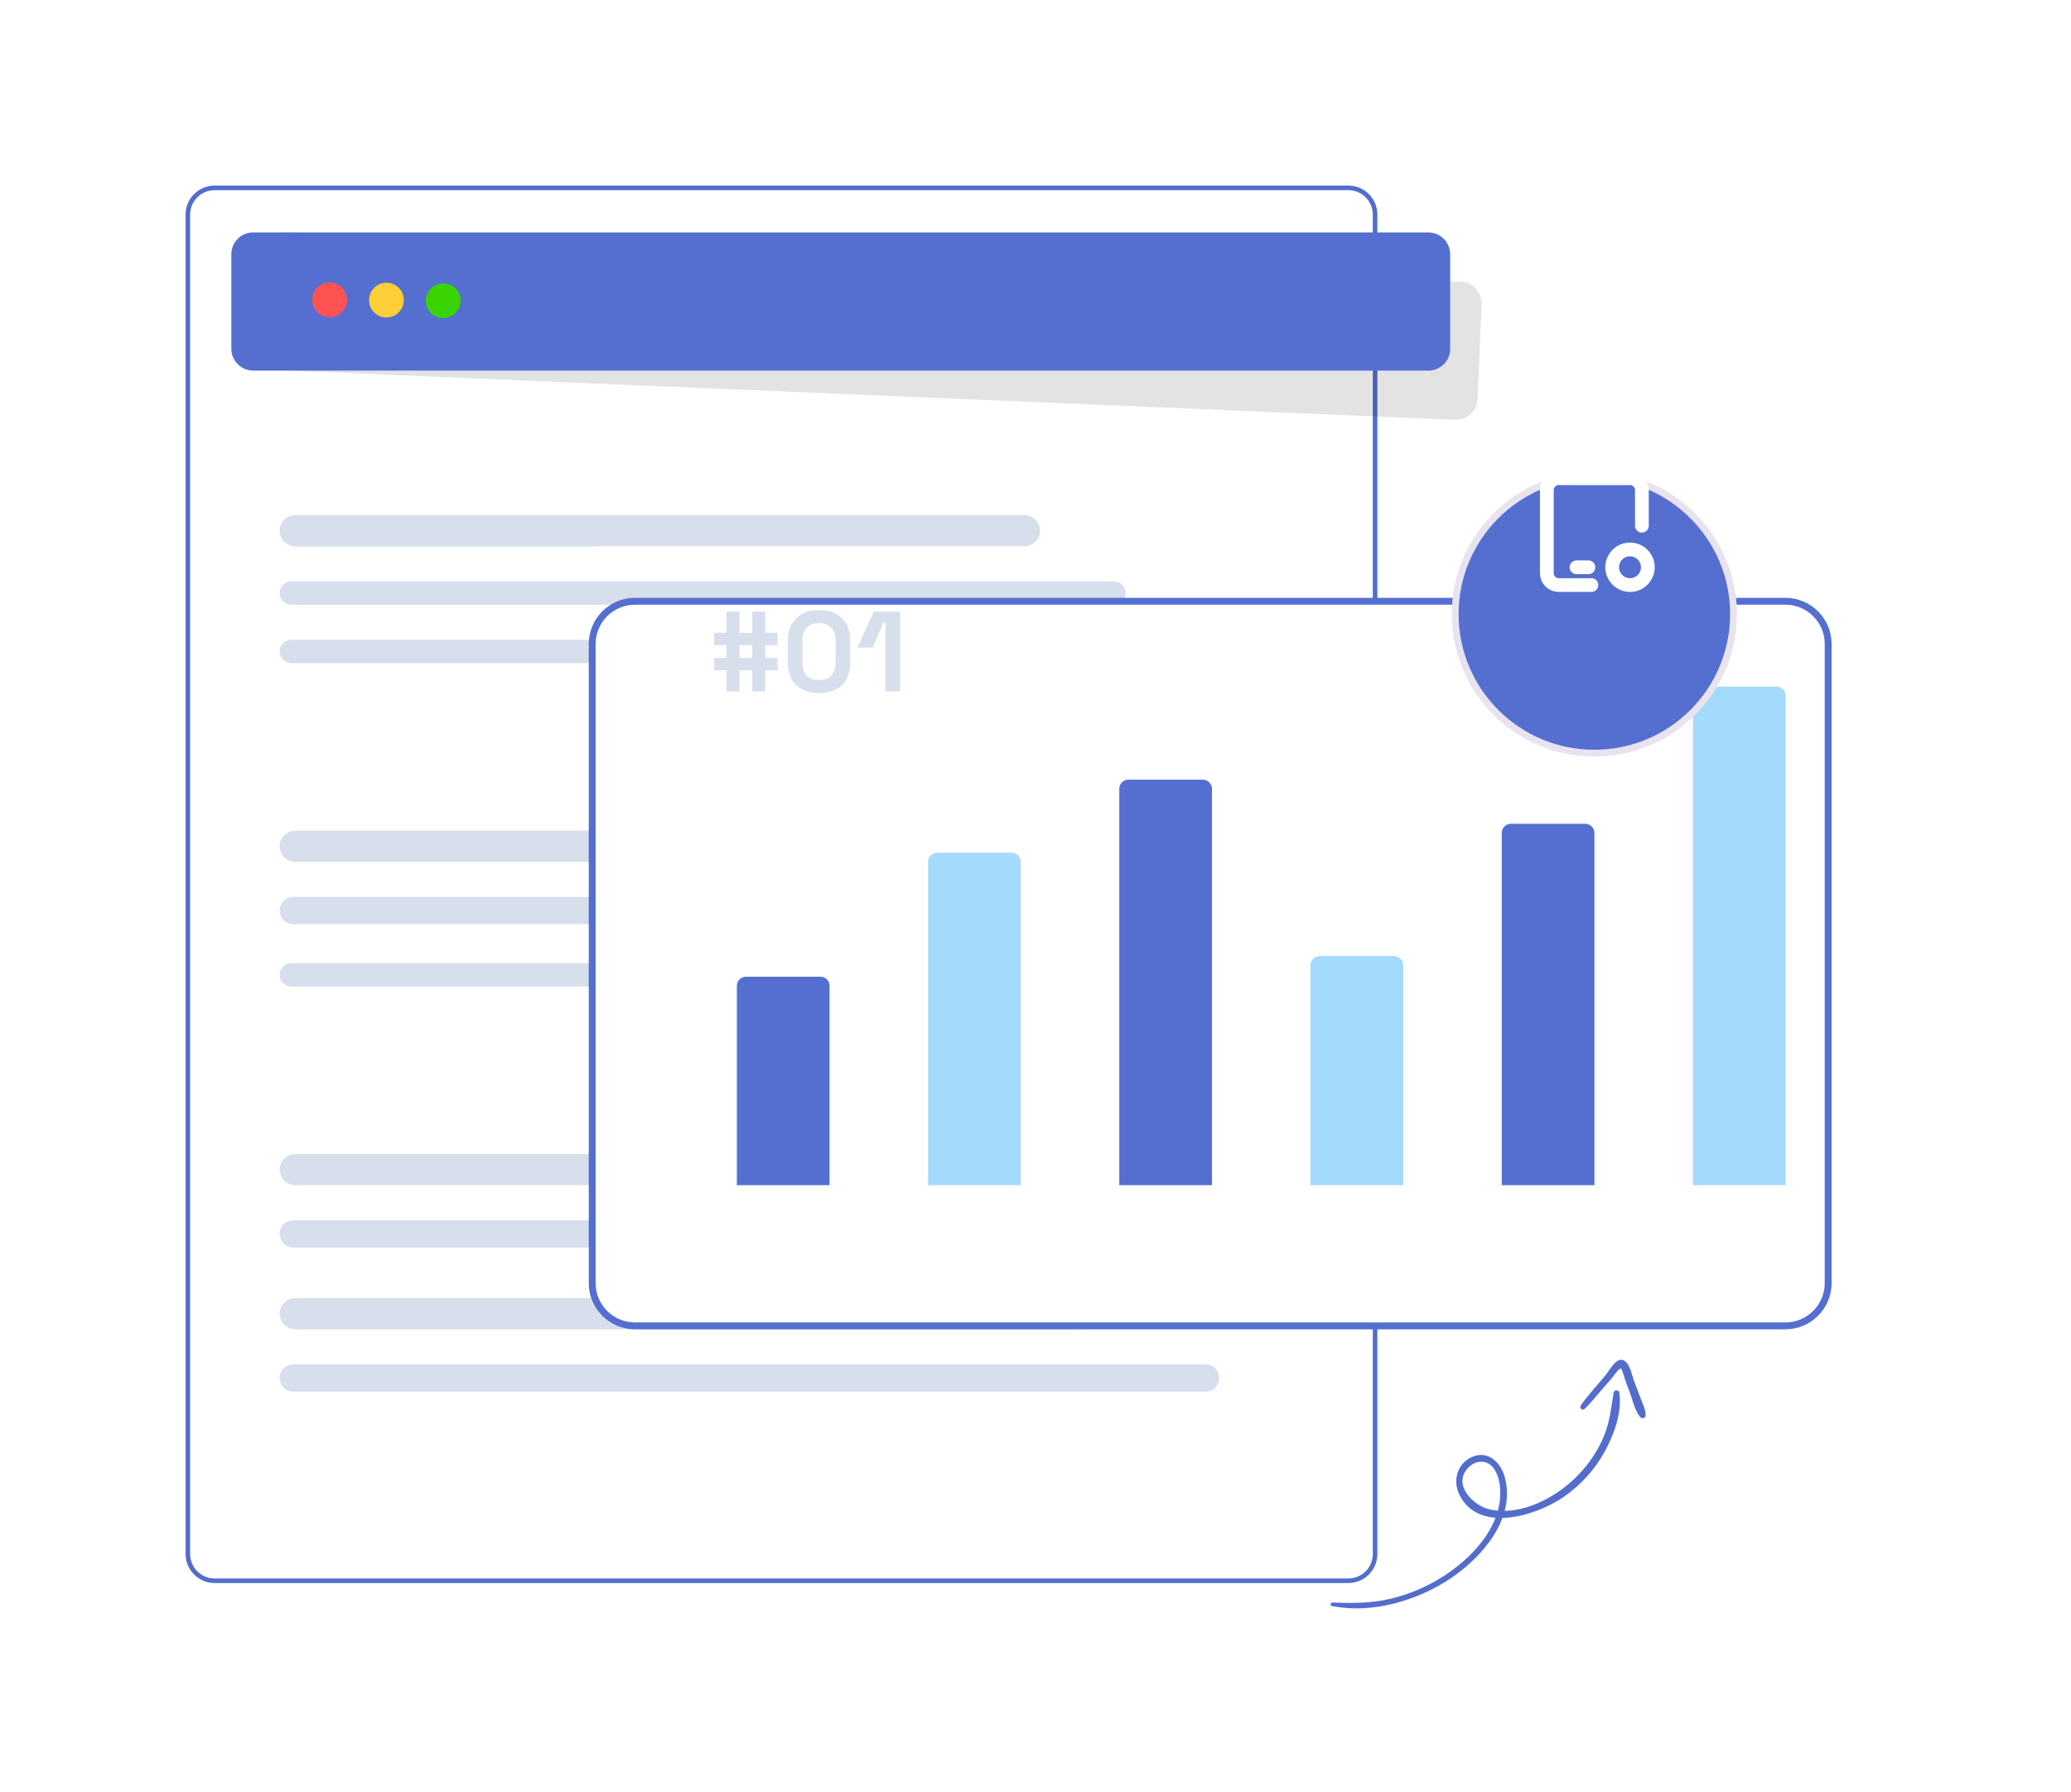 <svg width="452" height="391" viewBox="0 0 452 391" fill="none" xmlns="http://www.w3.org/2000/svg">
<g filter="url(#filter0_d_106_146)">
<path d="M46.836 39H294.281C295.829 39 297.313 39.614 298.407 40.708C299.502 41.801 300.117 43.284 300.117 44.831V337.137C300.117 338.683 299.502 340.166 298.407 341.26C297.313 342.353 295.829 342.968 294.281 342.968H46.836C45.288 342.968 43.804 342.353 42.709 341.26C41.615 340.166 41 338.683 41 337.137V44.831C41 43.284 41.615 41.801 42.709 40.708C43.804 39.614 45.288 39 46.836 39Z" fill="url(#paint0_linear_106_146)" stroke="#536DCD"/>
<g filter="url(#filter1_d_106_146)">
<path d="M129.111 94.259H63.587C62.177 94.259 61.034 95.401 61.034 96.81C61.034 98.218 62.177 99.36 63.587 99.36H129.111C130.521 99.36 131.664 98.218 131.664 96.81C131.664 95.401 130.521 94.259 129.111 94.259Z" fill="#546FD0"/>
<path d="M129.111 94.648H63.587C62.392 94.648 61.423 95.616 61.423 96.81C61.423 98.004 62.392 98.972 63.587 98.972H129.111C130.306 98.972 131.275 98.004 131.275 96.81C131.275 95.616 130.306 94.648 129.111 94.648Z" stroke="white"/>
</g>
<path d="M243.138 124.865H63.587C62.177 124.865 61.034 126.007 61.034 127.416C61.034 128.824 62.177 129.966 63.587 129.966H243.138C244.548 129.966 245.691 128.824 245.691 127.416C245.691 126.007 244.548 124.865 243.138 124.865Z" fill="#D6DFEB"/>
<path d="M201.441 137.617H63.587C62.177 137.617 61.034 138.759 61.034 140.168C61.034 141.577 62.177 142.719 63.587 142.719H201.441C202.851 142.719 203.995 141.577 203.995 140.168C203.995 138.759 202.851 137.617 201.441 137.617Z" fill="#D6DFEB"/>
<path d="M223.567 110.412H64.437C62.557 110.412 61.034 111.935 61.034 113.813V113.813C61.034 115.691 62.557 117.214 64.437 117.214H223.567C225.447 117.214 226.97 115.691 226.97 113.813V113.813C226.97 111.935 225.447 110.412 223.567 110.412Z" fill="#D6DFEB"/>
<g filter="url(#filter2_d_106_146)">
<path d="M136.769 163.123H63.587C62.177 163.123 61.034 164.265 61.034 165.674C61.034 167.082 62.177 168.224 63.587 168.224H136.769C138.179 168.224 139.322 167.082 139.322 165.674C139.322 164.265 138.179 163.123 136.769 163.123Z" fill="#546FD0"/>
<path d="M136.769 163.512H63.587C62.392 163.512 61.423 164.48 61.423 165.674C61.423 166.868 62.392 167.836 63.587 167.836H136.769C137.964 167.836 138.933 166.868 138.933 165.674C138.933 164.48 137.964 163.512 136.769 163.512Z" stroke="white"/>
</g>
<path d="M286.112 193.729H64.012C62.367 193.729 61.034 195.061 61.034 196.704C61.034 198.348 62.367 199.68 64.012 199.68H286.112C287.757 199.68 289.091 198.348 289.091 196.704C289.091 195.061 287.757 193.729 286.112 193.729Z" fill="#D6DFEB"/>
<path d="M261.859 208.183H63.587C62.177 208.183 61.034 209.325 61.034 210.733C61.034 212.142 62.177 213.284 63.587 213.284H261.859C263.269 213.284 264.412 212.142 264.412 210.733C264.412 209.325 263.269 208.183 261.859 208.183Z" fill="#D6DFEB"/>
<path d="M247.394 179.276H64.437C62.557 179.276 61.034 180.798 61.034 182.676V182.677C61.034 184.555 62.557 186.077 64.437 186.077H247.394C249.274 186.077 250.797 184.555 250.797 182.677V182.676C250.797 180.798 249.274 179.276 247.394 179.276Z" fill="#D6DFEB"/>
<g filter="url(#filter3_d_106_146)">
<path d="M136.769 233.688H63.587C62.177 233.688 61.034 234.83 61.034 236.239C61.034 237.648 62.177 238.79 63.587 238.79H136.769C138.179 238.79 139.322 237.648 139.322 236.239C139.322 234.83 138.179 233.688 136.769 233.688Z" fill="#546FD0"/>
<path d="M136.769 234.077H63.587C62.392 234.077 61.423 235.045 61.423 236.239C61.423 237.433 62.392 238.401 63.587 238.401H136.769C137.964 238.401 138.933 237.433 138.933 236.239C138.933 235.045 137.964 234.077 136.769 234.077Z" stroke="white"/>
</g>
<path d="M263.136 264.294H64.012C62.367 264.294 61.034 265.627 61.034 267.27C61.034 268.913 62.367 270.246 64.012 270.246H263.136C264.781 270.246 266.115 268.913 266.115 267.27C266.115 265.627 264.781 264.294 263.136 264.294Z" fill="#D6DFEB"/>
<path d="M263.136 295.751H64.012C62.367 295.751 61.034 297.083 61.034 298.726C61.034 300.37 62.367 301.702 64.012 301.702H263.136C264.781 301.702 266.115 300.37 266.115 298.726C266.115 297.083 264.781 295.751 263.136 295.751Z" fill="#D6DFEB"/>
<path d="M234.629 249.842H64.437C62.557 249.842 61.034 251.364 61.034 253.242V253.243C61.034 255.121 62.557 256.643 64.437 256.643H234.629C236.509 256.643 238.033 255.121 238.033 253.243V253.242C238.033 251.364 236.509 249.842 234.629 249.842Z" fill="#D6DFEB"/>
<path d="M234.629 281.298H64.437C62.557 281.298 61.034 282.82 61.034 284.698V284.699C61.034 286.577 62.557 288.1 64.437 288.1H234.629C236.509 288.1 238.033 286.577 238.033 284.699V284.698C238.033 282.82 236.509 281.298 234.629 281.298Z" fill="#D6DFEB"/>
<g style="mix-blend-mode:multiply" opacity="0.11">
<path d="M322.489 85.055L323.362 64.435C323.415 63.174 322.965 61.944 322.11 61.015C321.255 60.085 320.066 59.533 318.803 59.48L62.549 48.677C61.287 48.625 60.055 49.075 59.125 49.929C58.195 50.782 57.642 51.97 57.588 53.231L56.718 73.851C56.665 75.112 57.115 76.343 57.971 77.273C58.825 78.202 60.015 78.754 61.277 78.807L317.531 89.609C318.793 89.663 320.025 89.213 320.955 88.359C321.886 87.505 322.438 86.316 322.492 85.055H322.489Z" fill="black"/>
</g>
<path d="M311.739 78.877L55.255 78.874C54.63 78.874 54.011 78.751 53.432 78.512C52.855 78.273 52.33 77.923 51.887 77.481C51.445 77.039 51.094 76.514 50.855 75.937C50.615 75.359 50.492 74.741 50.492 74.116V53.476C50.492 52.851 50.615 52.232 50.855 51.655C51.094 51.078 51.445 50.553 51.888 50.111C52.33 49.669 52.855 49.319 53.433 49.08C54.011 48.84 54.631 48.718 55.256 48.718L311.74 48.722C312.365 48.722 312.984 48.844 313.562 49.084C314.14 49.323 314.665 49.673 315.108 50.115C315.55 50.557 315.901 51.081 316.14 51.658C316.379 52.236 316.503 52.855 316.503 53.479L316.502 74.12C316.502 74.745 316.379 75.363 316.139 75.941C315.9 76.518 315.549 77.042 315.107 77.484C314.664 77.926 314.139 78.276 313.561 78.516C312.984 78.754 312.364 78.877 311.739 78.877Z" fill="#546FD0"/>
<path d="M71.984 59.642L71.983 59.642C69.888 59.62 68.172 61.298 68.15 63.391L68.15 63.392C68.127 65.485 69.807 67.2 71.902 67.222L71.903 67.222C73.998 67.245 75.714 65.566 75.737 63.474L75.737 63.473C75.759 61.38 74.079 59.665 71.984 59.642Z" fill="#FF5353"/>
<path d="M84.381 59.707L84.38 59.707C82.285 59.684 80.569 61.363 80.547 63.456L80.547 63.456C80.524 65.549 82.204 67.264 84.299 67.287L84.3 67.287C86.395 67.309 88.111 65.631 88.134 63.538L88.134 63.537C88.156 61.444 86.476 59.729 84.381 59.707Z" fill="#FFCE39"/>
<path d="M96.772 59.844L96.771 59.844C94.676 59.822 92.96 61.5 92.937 63.593L92.937 63.594C92.915 65.687 94.595 67.402 96.69 67.424L96.691 67.424C98.785 67.447 100.502 65.769 100.525 63.675L100.525 63.675C100.547 61.582 98.867 59.867 96.772 59.844Z" fill="#39D304"/>
<g filter="url(#filter4_d_106_146)">
<path d="M401.663 117.214H150.584C145.427 117.214 141.246 121.39 141.246 126.543V266.017C141.246 271.169 145.427 275.346 150.584 275.346H401.663C406.82 275.346 411 271.169 411 266.017V126.543C411 121.39 406.82 117.214 401.663 117.214Z" fill="white"/>
<path d="M401.663 117.214H150.584C145.427 117.214 141.246 121.39 141.246 126.543V266.017C141.246 271.169 145.427 275.346 150.584 275.346H401.663C406.82 275.346 411 271.169 411 266.017V126.543C411 121.39 406.82 117.214 401.663 117.214Z" stroke="#546FD0" stroke-width="1.5"/>
</g>
<path d="M158.547 148.892V144.265H155.858V141.579H158.547V138.792H155.858V136.106H158.547V131.478H161.386V136.106H164.175V131.478H167.013V136.106H169.702V138.792H167.013V141.579H169.702V144.265H167.013V148.892H164.175V144.265H161.386V148.892H158.547ZM161.386 141.579H164.175V138.792H161.386V141.579ZM178.759 149.241C176.701 149.241 175.049 148.677 173.804 147.549C172.559 146.405 171.936 144.68 171.936 142.375V137.996C171.936 135.757 172.559 134.058 173.804 132.896C175.049 131.719 176.701 131.13 178.759 131.13C180.834 131.13 182.486 131.719 183.714 132.896C184.959 134.058 185.582 135.757 185.582 137.996V142.375C185.582 144.68 184.959 146.405 183.714 147.549C182.486 148.677 180.834 149.241 178.759 149.241ZM178.759 146.405C180.004 146.405 180.918 146.065 181.498 145.385C182.096 144.705 182.395 143.735 182.395 142.474V137.847C182.395 136.57 182.063 135.608 181.399 134.961C180.751 134.298 179.872 133.966 178.759 133.966C177.614 133.966 176.717 134.307 176.07 134.986C175.44 135.666 175.124 136.62 175.124 137.847V142.474C175.124 143.785 175.423 144.771 176.02 145.434C176.635 146.081 177.548 146.405 178.759 146.405ZM193.262 148.892V133.817H192.814L190.473 139.34H187.136L190.697 131.478H196.449V148.892H193.262Z" fill="#D6DFEB"/>
<path d="M181.052 213.146C181.052 212.042 180.157 211.146 179.052 211.146H162.819C161.714 211.146 160.819 212.042 160.819 213.146V256.642H181.052V213.146Z" fill="#546FD0"/>
<path d="M222.787 186.083C222.787 184.978 221.892 184.083 220.787 184.083H204.553C203.449 184.083 202.553 184.978 202.553 186.083V256.642H222.787V186.083Z" fill="#A4DAFC"/>
<path d="M264.52 170.148C264.52 169.044 263.624 168.148 262.52 168.148H246.286C245.182 168.148 244.286 169.044 244.286 170.148V256.642H264.52V170.148Z" fill="#546FD0"/>
<path d="M306.255 208.655C306.255 207.55 305.36 206.655 304.255 206.655H288.022C286.917 206.655 286.022 207.55 286.022 208.655V256.642H306.255V208.655Z" fill="#A4DAFC"/>
<path d="M347.991 179.779C347.991 178.674 347.096 177.779 345.991 177.779H329.757C328.653 177.779 327.757 178.674 327.757 179.779V256.642H347.991V179.779Z" fill="#546FD0"/>
<path d="M389.726 149.82C389.726 148.716 388.831 147.82 387.726 147.82H371.492C370.388 147.82 369.492 148.716 369.492 149.82V256.642H389.726V149.82Z" fill="#A4DAFC"/>
<g filter="url(#filter5_d_106_146)">
<path d="M347.972 83.674C364.748 83.674 378.347 97.261 378.347 114.02C378.347 130.779 364.748 144.366 347.972 144.366C331.195 144.366 317.597 130.779 317.597 114.02C317.597 97.261 331.195 83.674 347.972 83.674Z" fill="#546FD0" stroke="#E9E3F0" stroke-width="1.5"/>
</g>
<mask id="mask0_106_146" style="mask-type:luminance" maskUnits="userSpaceOnUse" x="332" y="98" width="32" height="32">
<path d="M332.409 98.472H363.534V129.568H332.409V98.472Z" fill="white"/>
</mask>
<g mask="url(#mask0_106_146)">
<path d="M347.323 125.681H340.19C339.502 125.681 338.843 125.408 338.356 124.922C337.87 124.436 337.597 123.777 337.597 123.09V104.95C337.597 104.263 337.87 103.604 338.356 103.118C338.843 102.632 339.502 102.359 340.19 102.359H355.753C356.093 102.359 356.431 102.426 356.745 102.556C357.06 102.686 357.346 102.877 357.587 103.118C357.828 103.358 358.019 103.644 358.149 103.958C358.279 104.273 358.346 104.61 358.346 104.95V112.724M344.081 121.794H346.674" stroke="white" stroke-width="3" stroke-linecap="round" stroke-linejoin="round"/>
<path d="M351.862 121.794C351.862 122.825 352.272 123.814 353.001 124.543C353.732 125.272 354.721 125.681 355.753 125.681C356.785 125.681 357.774 125.272 358.504 124.543C359.234 123.814 359.643 122.825 359.643 121.794C359.643 120.763 359.234 119.775 358.504 119.045C357.774 118.317 356.785 117.908 355.753 117.908C354.721 117.908 353.732 118.317 353.001 119.045C352.272 119.775 351.862 120.763 351.862 121.794Z" stroke="white" stroke-width="3" stroke-linecap="round" stroke-linejoin="round"/>
</g>
<path d="M290.695 348.479C299.356 350.245 309.26 347.339 316.49 342.53C323.412 337.923 330.862 329.437 328.435 320.409C327.552 317.119 324.718 314.383 321.206 315.987C317.943 317.474 316.998 321.277 318.599 324.363C322.922 332.701 335.365 328.749 341.282 324.671C345.043 322.077 348.14 318.635 350.322 314.622C352.334 310.909 354.036 306.154 353.411 301.881C353.321 301.266 352.294 301.28 352.189 301.881C351.641 305.09 351.37 308.181 350.13 311.235C348.843 314.405 346.911 317.318 344.553 319.782C339.872 324.675 332.178 328.902 325.204 327.422C321.509 326.636 316.926 321.979 320.431 318.306C321.851 316.818 324.131 316.424 325.637 318.009C327.011 319.456 327.422 321.769 327.44 323.687C327.516 331.5 321.048 338.151 314.91 342.066C311.434 344.28 307.614 345.902 303.607 346.869C299.327 347.903 295.155 347.885 290.796 347.722C290.371 347.704 290.266 348.391 290.695 348.479Z" fill="#536DCD"/>
<path d="M345.884 305.439C347.325 304.057 348.574 302.445 349.884 300.941C350.503 300.23 351.125 299.518 351.743 298.804C352.029 298.474 353.327 296.574 353.759 296.638C353.983 296.67 354.628 298.975 354.737 299.271L355.715 301.903C356.352 303.613 356.79 305.823 357.977 307.232C358.4 307.736 359.184 307.468 359.169 306.795C359.144 305.543 358.55 304.418 358.109 303.257C357.611 301.946 357.11 300.634 356.613 299.323C356.149 298.11 355.661 295.068 354.058 294.775C352.527 294.493 351.204 297.169 350.404 298.132C348.608 300.293 346.615 302.39 345.024 304.704C344.935 304.819 344.892 304.964 344.907 305.109C344.921 305.254 344.991 305.388 345.102 305.482C345.213 305.577 345.356 305.626 345.502 305.618C345.648 305.61 345.784 305.546 345.884 305.439Z" fill="#536DCD"/>
</g>
<defs>
<filter id="filter0_d_106_146" x="0.5" y="0.5" width="451.25" height="390.5" filterUnits="userSpaceOnUse" color-interpolation-filters="sRGB">
<feFlood flood-opacity="0" result="BackgroundImageFix"/>
<feColorMatrix in="SourceAlpha" type="matrix" values="0 0 0 0 0 0 0 0 0 0 0 0 0 0 0 0 0 0 127 0" result="hardAlpha"/>
<feOffset dy="2"/>
<feGaussianBlur stdDeviation="20"/>
<feComposite in2="hardAlpha" operator="out"/>
<feColorMatrix type="matrix" values="0 0 0 0 0 0 0 0 0 0 0 0 0 0 0 0 0 0 0.14 0"/>
<feBlend mode="normal" in2="BackgroundImageFix" result="effect1_dropShadow_106_146"/>
<feBlend mode="normal" in="SourceGraphic" in2="effect1_dropShadow_106_146" result="shape"/>
</filter>
<filter id="filter1_d_106_146" x="10.923" y="62.148" width="170.852" height="105.324" filterUnits="userSpaceOnUse" color-interpolation-filters="sRGB">
<feFlood flood-opacity="0" result="BackgroundImageFix"/>
<feColorMatrix in="SourceAlpha" type="matrix" values="0 0 0 0 0 0 0 0 0 0 0 0 0 0 0 0 0 0 127 0" result="hardAlpha"/>
<feOffset dy="18"/>
<feGaussianBlur stdDeviation="25"/>
<feComposite in2="hardAlpha" operator="out"/>
<feColorMatrix type="matrix" values="0 0 0 0 0.067 0 0 0 0 0.071 0 0 0 0 0.11 0 0 0 0.3 0"/>
<feBlend mode="normal" in2="BackgroundImageFix" result="effect1_dropShadow_106_146"/>
<feBlend mode="normal" in="SourceGraphic" in2="effect1_dropShadow_106_146" result="shape"/>
</filter>
<filter id="filter2_d_106_146" x="10.923" y="131.012" width="178.51" height="105.324" filterUnits="userSpaceOnUse" color-interpolation-filters="sRGB">
<feFlood flood-opacity="0" result="BackgroundImageFix"/>
<feColorMatrix in="SourceAlpha" type="matrix" values="0 0 0 0 0 0 0 0 0 0 0 0 0 0 0 0 0 0 127 0" result="hardAlpha"/>
<feOffset dy="18"/>
<feGaussianBlur stdDeviation="25"/>
<feComposite in2="hardAlpha" operator="out"/>
<feColorMatrix type="matrix" values="0 0 0 0 0.067 0 0 0 0 0.071 0 0 0 0 0.11 0 0 0 0.3 0"/>
<feBlend mode="normal" in2="BackgroundImageFix" result="effect1_dropShadow_106_146"/>
<feBlend mode="normal" in="SourceGraphic" in2="effect1_dropShadow_106_146" result="shape"/>
</filter>
<filter id="filter3_d_106_146" x="10.923" y="201.577" width="178.51" height="105.324" filterUnits="userSpaceOnUse" color-interpolation-filters="sRGB">
<feFlood flood-opacity="0" result="BackgroundImageFix"/>
<feColorMatrix in="SourceAlpha" type="matrix" values="0 0 0 0 0 0 0 0 0 0 0 0 0 0 0 0 0 0 127 0" result="hardAlpha"/>
<feOffset dy="18"/>
<feGaussianBlur stdDeviation="25"/>
<feComposite in2="hardAlpha" operator="out"/>
<feColorMatrix type="matrix" values="0 0 0 0 0.067 0 0 0 0 0.071 0 0 0 0 0.11 0 0 0 0.3 0"/>
<feBlend mode="normal" in2="BackgroundImageFix" result="effect1_dropShadow_106_146"/>
<feBlend mode="normal" in="SourceGraphic" in2="effect1_dropShadow_106_146" result="shape"/>
</filter>
<filter id="filter4_d_106_146" x="128.496" y="116.464" width="283.254" height="171.632" filterUnits="userSpaceOnUse" color-interpolation-filters="sRGB">
<feFlood flood-opacity="0" result="BackgroundImageFix"/>
<feColorMatrix in="SourceAlpha" type="matrix" values="0 0 0 0 0 0 0 0 0 0 0 0 0 0 0 0 0 0 127 0" result="hardAlpha"/>
<feOffset dx="-12" dy="12"/>
<feComposite in2="hardAlpha" operator="out"/>
<feColorMatrix type="matrix" values="0 0 0 0 0 0 0 0 0 0 0 0 0 0 0 0 0 0 0.11 0"/>
<feBlend mode="normal" in2="BackgroundImageFix" result="effect1_dropShadow_106_146"/>
<feBlend mode="normal" in="SourceGraphic" in2="effect1_dropShadow_106_146" result="shape"/>
</filter>
<filter id="filter5_d_106_146" x="266.847" y="50.924" width="162.25" height="162.193" filterUnits="userSpaceOnUse" color-interpolation-filters="sRGB">
<feFlood flood-opacity="0" result="BackgroundImageFix"/>
<feColorMatrix in="SourceAlpha" type="matrix" values="0 0 0 0 0 0 0 0 0 0 0 0 0 0 0 0 0 0 127 0" result="hardAlpha"/>
<feOffset dy="18"/>
<feGaussianBlur stdDeviation="25"/>
<feComposite in2="hardAlpha" operator="out"/>
<feColorMatrix type="matrix" values="0 0 0 0 0.067 0 0 0 0 0.071 0 0 0 0 0.11 0 0 0 0.3 0"/>
<feBlend mode="normal" in2="BackgroundImageFix" result="effect1_dropShadow_106_146"/>
<feBlend mode="normal" in="SourceGraphic" in2="effect1_dropShadow_106_146" result="shape"/>
</filter>
<linearGradient id="paint0_linear_106_146" x1="368.638" y1="-130.088" x2="130.935" y2="360.206" gradientUnits="userSpaceOnUse">
<stop stop-color="white"/>
<stop offset="1" stop-color="white"/>
</linearGradient>
</defs>
</svg>
